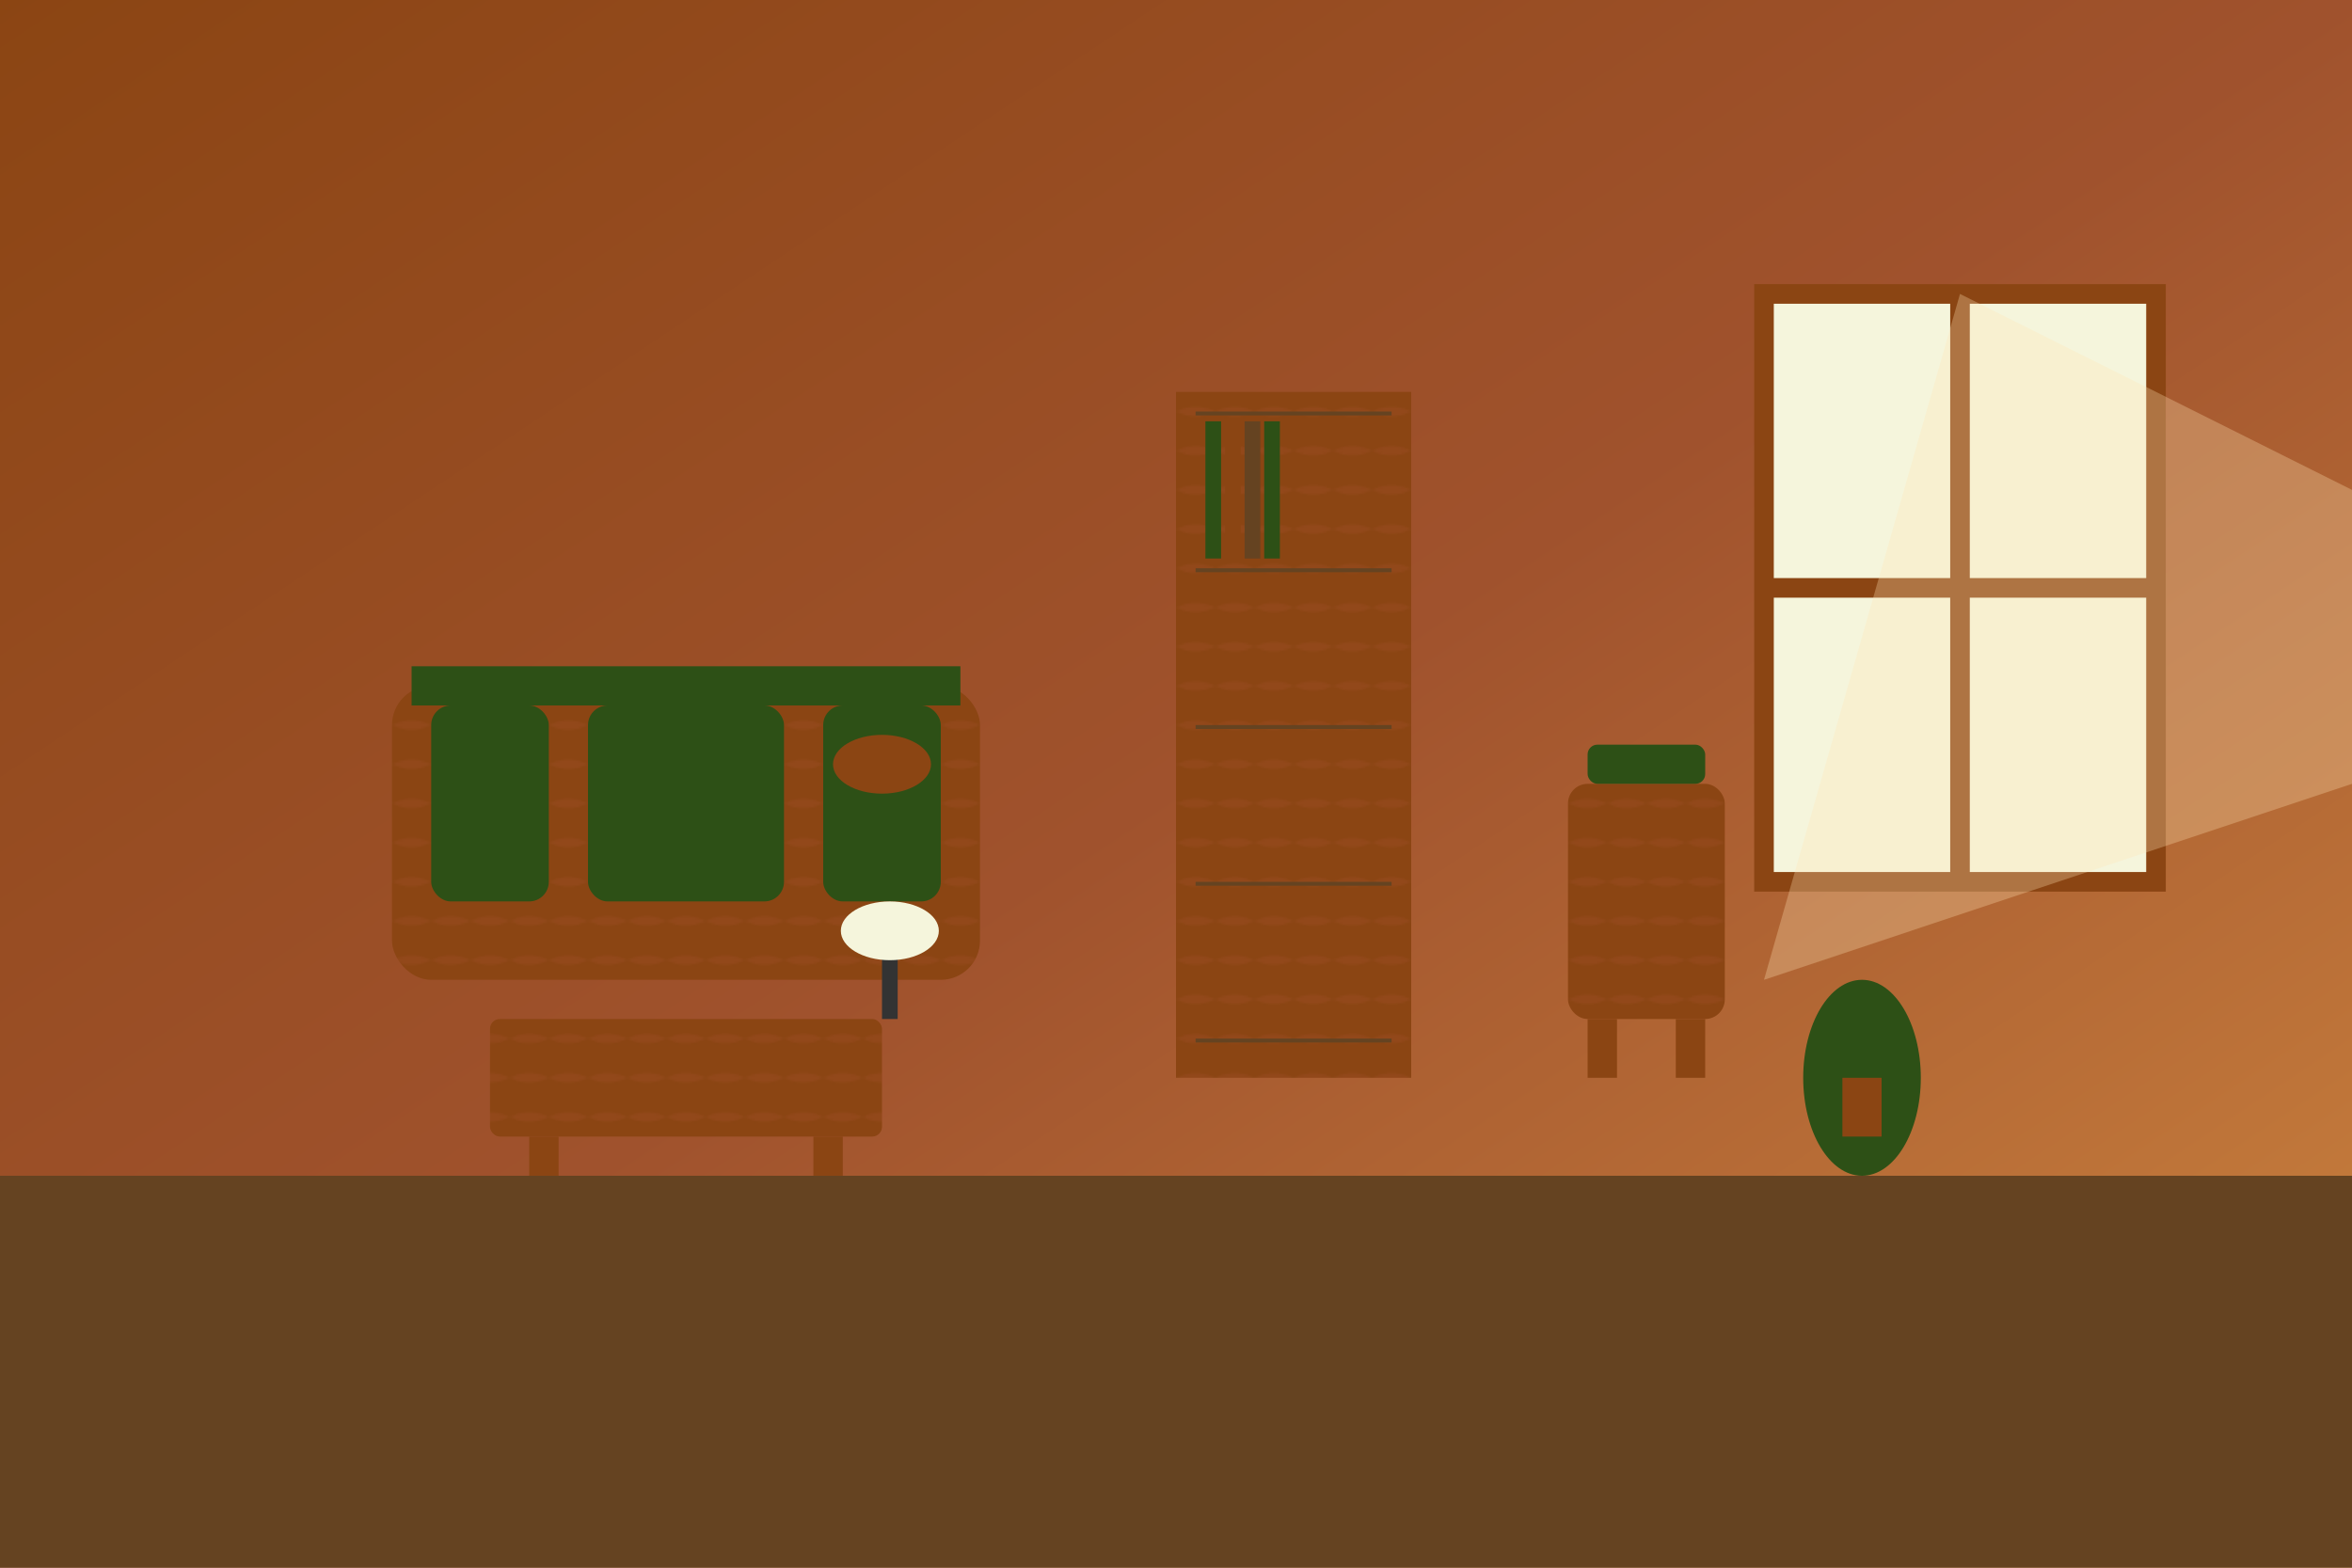 <svg width="1200" height="800" viewBox="0 0 1200 800" xmlns="http://www.w3.org/2000/svg">
    <defs>
        <linearGradient id="heroGradient" x1="0%" y1="0%" x2="100%" y2="100%">
            <stop offset="0%" style="stop-color:#8B4513;stop-opacity:1" />
            <stop offset="50%" style="stop-color:#A0522D;stop-opacity:1" />
            <stop offset="100%" style="stop-color:#CD853F;stop-opacity:1" />
        </linearGradient>
        <pattern id="woodTexture" x="0" y="0" width="20" height="20" patternUnits="userSpaceOnUse">
            <rect width="20" height="20" fill="#8B4513"/>
            <path d="M0,10 Q10,5 20,10 Q10,15 0,10" fill="#A0522D" opacity="0.3"/>
        </pattern>
    </defs>
    
    <!-- Background -->
    <rect width="1200" height="800" fill="url(#heroGradient)"/>
    
    <!-- Floor -->
    <rect x="0" y="600" width="1200" height="200" fill="#654321"/>
    
    <!-- Living room furniture scene -->
    <!-- Sofa -->
    <rect x="200" y="350" width="300" height="150" fill="url(#woodTexture)" rx="20"/>
    <rect x="210" y="340" width="280" height="20" fill="#2D5016"/>
    <rect x="220" y="360" width="60" height="100" fill="#2D5016" rx="10"/>
    <rect x="300" y="360" width="100" height="100" fill="#2D5016" rx="10"/>
    <rect x="420" y="360" width="60" height="100" fill="#2D5016" rx="10"/>
    
    <!-- Coffee table -->
    <rect x="250" y="520" width="200" height="60" fill="url(#woodTexture)" rx="5"/>
    <rect x="270" y="580" width="15" height="20" fill="#8B4513"/>
    <rect x="415" y="580" width="15" height="20" fill="#8B4513"/>
    
    <!-- Bookshelf -->
    <rect x="600" y="200" width="120" height="350" fill="url(#woodTexture)"/>
    <rect x="610" y="210" width="100" height="2" fill="#654321"/>
    <rect x="610" y="290" width="100" height="2" fill="#654321"/>
    <rect x="610" y="370" width="100" height="2" fill="#654321"/>
    <rect x="610" y="450" width="100" height="2" fill="#654321"/>
    <rect x="610" y="530" width="100" height="2" fill="#654321"/>
    
    <!-- Books on shelf -->
    <rect x="615" y="215" width="8" height="70" fill="#2D5016"/>
    <rect x="625" y="215" width="8" height="70" fill="#8B4513"/>
    <rect x="635" y="215" width="8" height="70" fill="#654321"/>
    <rect x="645" y="215" width="8" height="70" fill="#2D5016"/>
    
    <!-- Chair -->
    <rect x="800" y="400" width="80" height="120" fill="url(#woodTexture)" rx="10"/>
    <rect x="810" y="380" width="60" height="20" fill="#2D5016" rx="5"/>
    <rect x="810" y="520" width="15" height="30" fill="#8B4513"/>
    <rect x="855" y="520" width="15" height="30" fill="#8B4513"/>
    
    <!-- Plant -->
    <ellipse cx="950" cy="550" rx="30" ry="50" fill="#2D5016"/>
    <rect x="940" y="550" width="20" height="30" fill="#8B4513"/>
    
    <!-- Decorative elements -->
    <!-- Lamp -->
    <rect x="450" y="480" width="8" height="40" fill="#333"/>
    <ellipse cx="454" cy="475" rx="25" ry="15" fill="#F5F5DC"/>
    
    <!-- Cushions -->
    <ellipse cx="250" cy="390" rx="25" ry="15" fill="#2D5016"/>
    <ellipse cx="450" cy="390" rx="25" ry="15" fill="#8B4513"/>
    
    <!-- Window frame -->
    <rect x="900" y="150" width="200" height="300" fill="#F5F5DC" stroke="#8B4513" stroke-width="10"/>
    <rect x="995" y="150" width="10" height="300" fill="#8B4513"/>
    <rect x="900" y="295" width="200" height="10" fill="#8B4513"/>
    
    <!-- Sunlight effect -->
    <polygon points="1000,150 1200,250 1200,400 900,500" fill="#FFE5B4" opacity="0.3"/>
</svg>